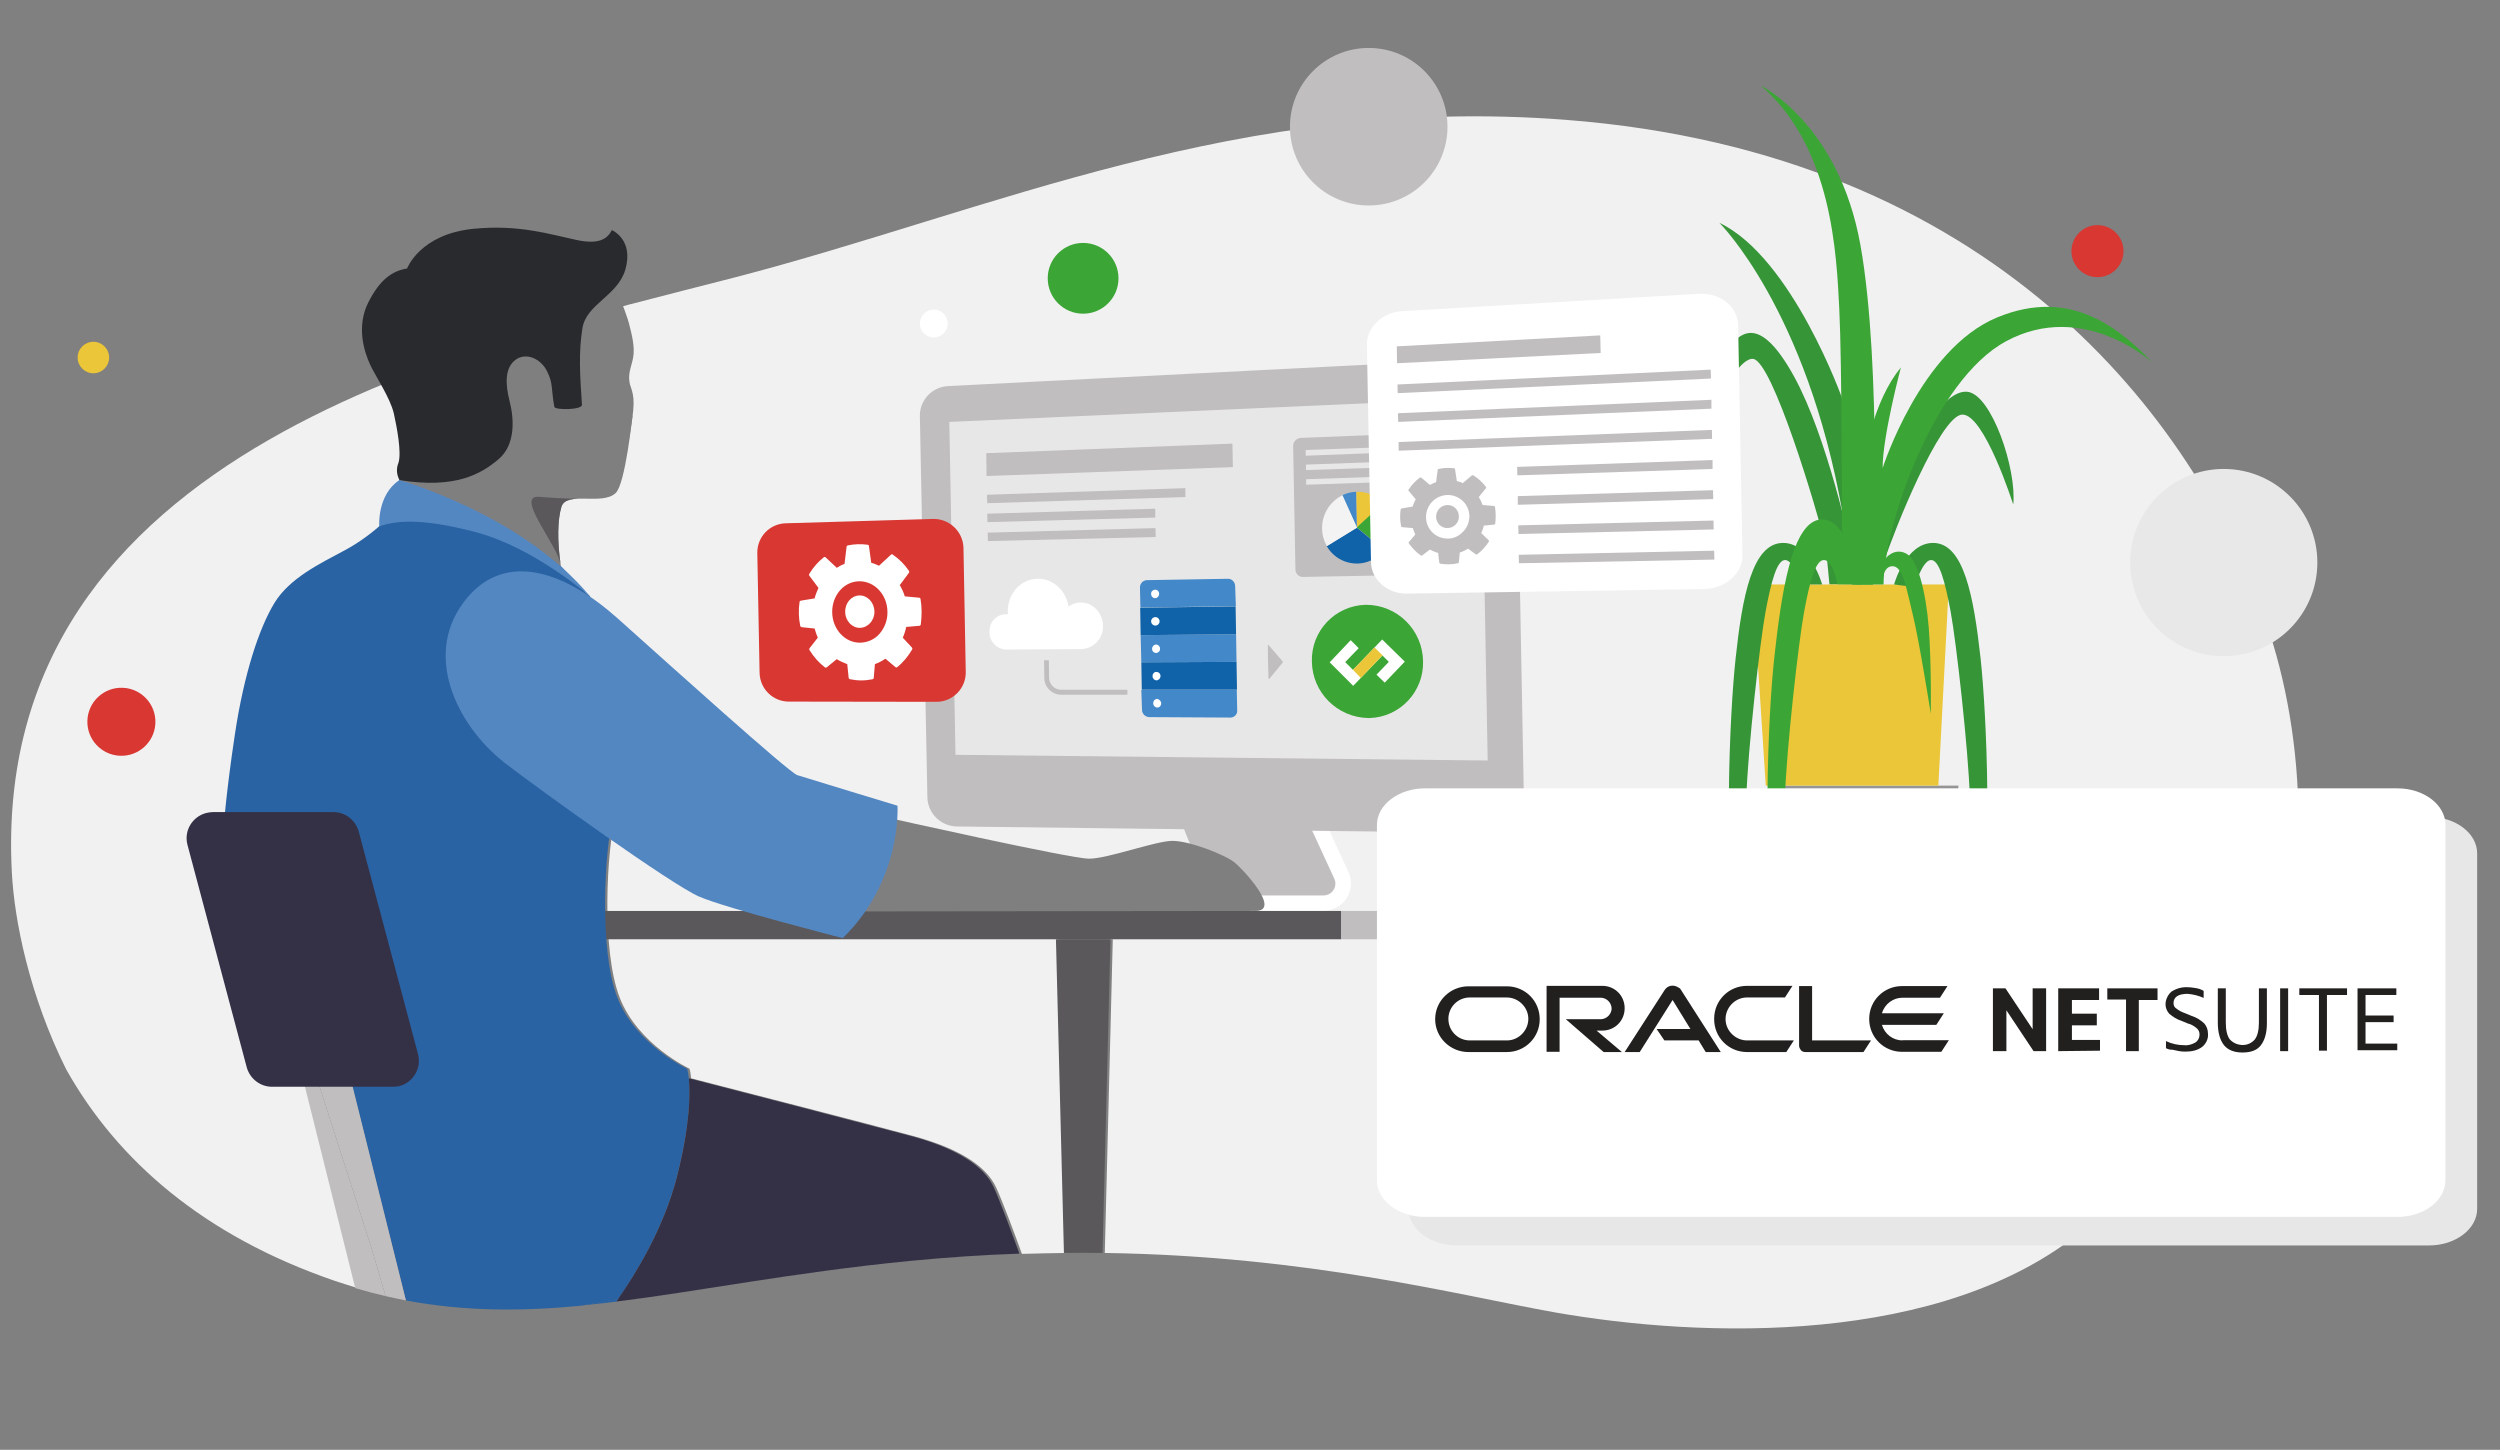 <?xml version="1.0" encoding="utf-8"?>
<!-- Generator: Adobe Illustrator 25.0.1, SVG Export Plug-In . SVG Version: 6.00 Build 0)  -->
<svg version="1.1" id="Layer_1" xmlns="http://www.w3.org/2000/svg" xmlns:xlink="http://www.w3.org/1999/xlink" x="0px" y="0px"
	 width="1095px" height="635px" viewBox="0 0 1095 635" style="enable-background:new 0 0 1095 635;" xml:space="preserve">
<rect x="0" y="0" width="1095" height="635" fill="#808080" stroke="none"/>
<style type="text/css">
	.st0{fill:#F1F1F2;}
	.st1{fill:#C1BEBF;}
	.st2{fill:#FFFFFF;}
	.st3{fill:#E8E7E8;}
	.st4{fill:#4388C8;}
	.st5{fill:#1062A9;}
	.st6{fill:#3BA635;}
	.st7{clip-path:url(#SVGID_2_);}
	.st8{fill:#EAC638;}
	.st9{fill:#F3F3F4;}
	.st10{fill:#D93732;}
	.st11{fill:#369537;}
	.st12{fill:#5A585B;}
	.st13{fill:#E9E8E9;}
	.st14{fill:#7F7F7F;}
	.st15{fill:#959595;}
	.st16{fill:#807F80;}
	.st17{fill:#292A2E;}
	.st18{fill:#2A63A3;}
	.st19{fill:#5387C2;}
	.st20{clip-path:url(#SVGID_4_);}
	.st21{fill:#343147;}
	.st22{fill:#221F1F;}
</style>
<path class="st0" d="M146.6,561c3.3,1.1,6.5,2.1,9.8,3.1l-23.1-92.5h6.1l-17.5-54.6l-23.2-53c0,0,1.1-16.2,5.1-42.6
	c4-26.4,10.6-46.3,17.3-57.3c6.7-11.1,20.3-17.4,30.1-22.7c5.7-3,11-6.7,15.8-10.9l8.4-6.4l26.9,2.7l43.7,23l8.8,11.4l2.5,1.7
	l-33.6,12.6l46.1,80.7c-4.2,16.5-6.4,60,1.6,80.7c8,20.7,30.6,31.2,30.6,31.2c0.4,1.4,0.6,2.8,0.7,4.2c18.3,4.7,79.3,20.4,97,25.2
	c20.9,5.6,32.3,13.5,36.5,22.4c3,6.4,8.5,21.3,11.4,29.3c6.6-0.2,13-0.3,19.4-0.4l-3.5-137.4h23.9l-3.5,137.4
	c89.5,1.3,154.9,18.5,197,26c64.7,11.4,169.9,14.9,231.8-36.3c26-21.5,56.7-55.2,78.9-86.6c21.2-60.7,19-128,0.7-180
	c-31-88.3-119-204.9-306.4-219.4c-143-11.1-252.4,40.1-364.4,69.1S-4.8,195.4,5.2,382.3c1.1,20.8,7.6,53.6,23.8,86.1
	C51.4,508.3,89.2,541.3,146.6,561z"/>
<path class="st1" d="M517.2,359c-0.4,0.6,14.8,36.8,14.8,36.8l50.2-1l6.1-6L575.3,356C575.3,356,519.8,354.7,517.2,359z"/>
<path class="st2" d="M579.7,399h-95.6v-6.8h95.6c2.9,0,5.2-2.3,5.2-5.2c0-0.8-0.2-1.5-0.5-2.2l-10-21.7l6.2-2.9l10,21.7
	c2.8,6.1,0.1,13.2-6,16C583.1,398.5,581.4,398.9,579.7,399L579.7,399L579.7,399z"/>
<path class="st1" d="M652.5,364.8L419.1,362c-6.9-0.1-12.6-5.6-12.9-12.5L402.9,182c0-6.9,5.5-12.6,12.4-12.9l233.4-11.9
	c8.3-0.4,15.2,5.2,15.4,12.7l3.4,181.8C667.5,359.1,660.8,365,652.5,364.8z"/>
<polygon class="st3" points="651.6,333.1 418.5,330.6 415.8,184.8 648.7,174.4 "/>
<path class="st1" d="M555.4,289.9l-0.1-7.2c0-0.1,0.1-0.2,0.2-0.2c0.1,0,0.1,0,0.2,0.1l6.2,7.2c0.1,0.1,0.1,0.2,0,0.3l-5.9,7.2
	c-0.1,0.1-0.2,0.1-0.3,0c-0.1,0-0.1-0.1-0.1-0.2L555.4,289.9z"/>
<polygon class="st4" points="499.9,290.1 541.6,289.9 541.4,277.8 499.6,278.2 "/>
<polygon class="st5" points="500.1,302.1 541.8,302.1 541.6,289.9 499.9,290.1 "/>
<path class="st4" d="M500.2,310.9c0,1.7,1.4,3.1,3.1,3.2l35.6,0.2c1.7,0,3.1-1.4,3-3.1c0,0,0-0.1,0-0.1l-0.2-8.9h-41.8L500.2,310.9z
	"/>
<path class="st4" d="M541,256.7c0-1.7-1.4-3.2-3.1-3.2c0,0,0,0,0,0l-35.6,0.6c-1.7,0.1-3,1.5-3,3.2l0.2,8.8l41.8-0.6L541,256.7z"/>
<polygon class="st5" points="499.4,266.2 499.6,278.2 541.4,277.8 541.2,265.6 "/>
<path class="st2" d="M507.7,260.1c0,1-0.7,1.8-1.7,1.9c0,0,0,0,0,0c-1,0-1.8-0.8-1.8-1.8c-0.1-1,0.6-1.8,1.6-1.9
	c1-0.1,1.8,0.6,1.9,1.6C507.7,259.9,507.7,260,507.7,260.1L507.7,260.1z"/>
<path class="st2" d="M507.9,272.1c0,1-0.7,1.8-1.7,1.9c0,0,0,0,0,0c-1,0.1-1.9-0.7-2-1.7s0.7-1.9,1.7-2s1.9,0.7,2,1.7
	C507.9,272,507.9,272,507.9,272.1z"/>
<path class="st2" d="M508.1,284.1c0.1,1-0.7,1.8-1.6,1.9c0,0,0,0-0.1,0c-1,0-1.8-0.8-1.8-1.8c0-1,0.7-1.8,1.7-1.9c0,0,0,0,0,0
	C507.3,282.3,508.1,283.1,508.1,284.1z"/>
<path class="st2" d="M508.3,296.1c0,1-0.7,1.8-1.7,1.9c0,0,0,0,0,0c-1,0-1.8-0.9-1.8-1.9c0-1,0.7-1.8,1.7-1.8c0,0,0,0,0,0
	C507.5,294.3,508.3,295.1,508.3,296.1z"/>
<path class="st2" d="M508.6,308.1c0,1-0.7,1.8-1.7,1.8c0,0,0,0,0,0c-1,0-1.8-0.9-1.8-1.9c0-1,0.7-1.8,1.7-1.9c0,0,0,0,0,0
	C507.8,306.3,508.6,307.1,508.6,308.1z"/>
<path class="st6" d="M623.3,289.6c0.4,13.3-10.1,24.5-23.4,24.9c-0.2,0-0.5,0-0.7,0c-13.5-0.3-24.4-11.2-24.6-24.7
	c-0.4-13.4,10.1-24.5,23.5-24.9c0.1,0,0.2,0,0.2,0C612,264.9,623.1,275.9,623.3,289.6z"/>
<polygon class="st2" points="592.7,300.4 582.4,290.1 591.6,280.4 595.1,283.9 589.2,290 592.6,293.4 605.4,280.1 615.3,289.8 
	606.5,299 602.9,295.5 608.3,289.9 605.5,287.1 "/>
<g>
	<g>
		<defs>
			<polygon id="SVGID_1_" points="592.7,300.4 582.4,290.1 591.6,280.4 595.1,283.9 589.2,290 592.6,293.4 605.4,280.1 615.3,289.8 
				606.5,299 602.9,295.5 608.3,289.9 605.5,287.1 			"/>
		</defs>
		<clipPath id="SVGID_2_">
			<use xlink:href="#SVGID_1_"  style="overflow:visible;"/>
		</clipPath>
		<g class="st7">
			<polygon class="st8" points="592.6,293.4 596.5,297.4 606,287.5 600.3,281.9 			"/>
		</g>
	</g>
</g>
<path class="st1" d="M619,251.8l-48.2,0.9c-1.8,0.1-3.3-1.3-3.4-3.1l-1-54.5c0.1-1.8,1.6-3.2,3.4-3.3l48.2-1.9
	c1.8-0.2,3.4,1.2,3.6,3c0,0,0,0,0,0.1l1,55.6C622.5,250.4,620.9,251.9,619,251.8z"/>
<polygon class="st3" points="615.9,197.9 571.9,199.6 571.9,197.1 615.9,195.5 "/>
<polygon class="st3" points="616,204.4 572,205.9 572,203.5 616,201.9 "/>
<polygon class="st3" points="616.2,210.8 572.1,212.3 572.1,209.9 616.1,208.4 "/>
<path class="st4" d="M594,215.4c-2.1,0.1-4.2,0.6-6.1,1.5l6.4,14.2L594,215.4z"/>
<path class="st8" d="M605.9,220.5c-3-3.4-7.3-5.3-11.8-5.1l0.3,15.7L605.9,220.5z"/>
<path class="st6" d="M606.3,240.9c2.3-2.9,3.5-6.6,3.4-10.3c0-3.8-1.5-7.4-3.9-10.2l-11.5,10.6L606.3,240.9z"/>
<path class="st5" d="M594.3,231.1l-13.2,8.1c4.2,7.3,13.5,9.8,20.7,5.6c1.7-1,3.2-2.3,4.4-3.8L594.3,231.1z"/>
<path class="st9" d="M588,216.9c-7.9,3.9-11.2,13.5-7.3,21.4c0.2,0.3,0.3,0.6,0.5,0.9l13.2-8.1L588,216.9z"/>
<path class="st2" d="M473.3,263.9c-1.9,0-3.8,0.6-5.3,1.8c-1-7-6.8-12.4-13.6-12.2c-7.4,0.1-13.2,6.7-13,14.6c0,0.4,0,0.7,0.1,1
	c-0.4-0.1-0.7-0.1-1.1-0.1c-4.1,0.2-7.2,3.7-7,7.8c0,0,0,0,0,0c-0.1,4.1,3.2,7.6,7.3,7.7l33-0.2c5.4-0.2,9.6-4.8,9.4-10.2
	c0,0,0-0.1,0-0.1C483,268.4,478.6,263.8,473.3,263.9z"/>
<polygon class="st1" points="540,204.6 432.1,208.5 432,198.5 539.8,194.3 "/>
<polygon class="st1" points="519.2,217.7 432.4,220.4 432.3,216.7 519.2,213.8 "/>
<polygon class="st1" points="506.2,235.2 432.7,237 432.6,233.3 506.1,231.3 "/>
<polygon class="st1" points="506,226.7 432.5,228.7 432.4,225 506,222.8 "/>
<path class="st1" d="M493.8,304.3h-29.2c-4.1-0.2-7.3-3.5-7.2-7.6l-0.1-7.5h2.1l0.1,7.5c0,2.9,2.2,5.3,5.1,5.4h29.2L493.8,304.3z"/>
<path class="st10" d="M409.8,307.4l-64.3-0.1c-7,0-12.6-5.6-12.8-12.5l-1-52.6c-0.1-7,5.4-12.8,12.4-13l64.3-1.9
	c7.2-0.3,13.3,5.3,13.6,12.5c0,0,0,0.1,0,0.1l1,54.5c0.1,7.1-5.7,13-12.8,13C410.1,307.4,410,307.4,409.8,307.4z"/>
<path class="st2" d="M403.2,262.4c0-0.3-0.3-0.6-0.6-0.6l-6.3-0.6c-0.5-1.7-1.3-3.4-2.2-4.9l4-5.4c0.2-0.3,0.2-0.6,0-0.9
	c-1.9-2.8-4.3-5.2-7.1-7.1c-0.2-0.2-0.6-0.2-0.8,0.1l-5.2,4.8c-1.1-0.5-2.2-1-3.4-1.3l-1-7.3c0-0.3-0.3-0.6-0.6-0.6
	c-2.9-0.4-5.8-0.3-8.7,0.3c-0.3,0.1-0.5,0.3-0.5,0.6l-0.9,7.5c-1.2,0.4-2.3,1-3.4,1.7l-4.9-4.6c-0.2-0.2-0.6-0.2-0.8,0
	c-2.5,2-4.6,4.4-6.3,7.2c-0.2,0.3-0.2,0.6,0,0.9l4,5.3c-0.7,1.5-1.3,3-1.7,4.6l-6.1,1c-0.3,0.1-0.5,0.3-0.5,0.6
	c-0.5,3.5-0.4,7,0.3,10.4c0,0.3,0.3,0.5,0.6,0.6l5.7,0.6c0.4,1.4,0.8,2.7,1.4,4l-3.6,4.6c-0.2,0.3-0.2,0.6,0,0.9
	c1.8,2.9,4,5.4,6.7,7.5c0.2,0.2,0.6,0.2,0.8,0l4.4-3.6c1.4,0.9,3,1.6,4.6,2.2l0.6,5.9c0,0.3,0.2,0.6,0.6,0.7c3.3,0.7,6.6,0.7,9.9,0
	c0.3-0.1,0.5-0.3,0.5-0.6l0.5-6c1.6-0.6,3.2-1.4,4.6-2.4l4.4,3.7c0.2,0.2,0.6,0.2,0.8,0c2.6-2.1,4.8-4.8,6.5-7.7
	c0.2-0.3,0.1-0.7-0.1-0.9l-4-4.3c0.7-1.5,1.2-3.1,1.5-4.7l5.8-0.5c0.3,0,0.6-0.3,0.6-0.6C403.8,269.5,403.8,265.9,403.2,262.4z
	 M376.8,281.5c-6.7,0.1-12.2-5.9-12.3-13.3s5.1-13.5,11.8-13.6s12.3,5.8,12.4,13.3c0.1,3.5-1.1,6.9-3.4,9.6
	C383.2,280,380.1,281.4,376.8,281.5z"/>
<path class="st2" d="M383,267.8c0.1,3.9-2.8,7.1-6.3,7.2s-6.5-3.1-6.5-7c-0.1-3.9,2.7-7.1,6.2-7.2
	C379.9,260.7,382.9,263.8,383,267.8z"/>
<path class="st11" d="M810.8,240.5c0,0-10.3-48.9-25-75.6s-22.8-19.2-27.8-13.9s-37.7,56-40.3,98c0,0,14-34.7,21.5-49.2
	c7.8-15,21.4-43.6,28.7-42.6c8.5,1.1,27.8,65.6,31.8,82l1.6,16.8h11.9L810.8,240.5z"/>
<path class="st2" d="M746.4,258l-130.2,2c-8.5,0.1-15.5-6-15.7-13.7l-1.8-95.2c-0.2-7.6,6.7-14.3,15.2-14.8l130.1-7.6
	c9.4-0.6,17.2,5.6,17.3,13.7l1.9,100.8C763.3,251.1,755.8,257.8,746.4,258z"/>
<path class="st1" d="M654.8,222c0-0.2-0.2-0.4-0.5-0.4l-4.9-0.4c-0.4-1.2-1-2.4-1.7-3.5l3.1-3.8c0.2-0.2,0.2-0.5,0-0.7
	c-1.5-2-3.4-3.7-5.5-5c-0.2-0.1-0.4-0.1-0.6,0l-4,3.4c-0.8-0.4-1.7-0.7-2.6-0.9l-0.8-5.2c0-0.2-0.2-0.4-0.4-0.4
	c-2.3-0.3-4.6-0.2-6.8,0.3c-0.2,0-0.4,0.2-0.4,0.5l-0.7,5.3c-0.9,0.3-1.8,0.7-2.7,1.2l-3.8-3.2c-0.2-0.1-0.5-0.1-0.6,0
	c-1.9,1.4-3.6,3.2-4.9,5.2c-0.2,0.2-0.2,0.5,0,0.6l3.1,3.7c-0.6,1-1,2.1-1.4,3.2l-4.8,0.8c-0.2,0-0.4,0.2-0.4,0.4
	c-0.4,2.5-0.3,5,0.2,7.4c0,0.2,0.2,0.4,0.5,0.4l4.6,0.4c0.3,1,0.7,1.9,1.1,2.8l-2.8,3.3c-0.2,0.2-0.2,0.4,0,0.6
	c1.4,2.1,3.2,3.8,5.2,5.3c0.2,0.1,0.4,0.1,0.6,0l3.4-2.6c1.1,0.6,2.3,1.1,3.6,1.5l0.5,4.2c0,0.2,0.2,0.4,0.4,0.5
	c2.6,0.4,5.2,0.4,7.8-0.2c0.2-0.1,0.4-0.2,0.4-0.5l0.4-4.2c1.3-0.4,2.5-1,3.6-1.7l3.4,2.5c0.2,0.1,0.5,0.1,0.6,0
	c2-1.5,3.7-3.4,5.1-5.5c0.1-0.2,0.1-0.5-0.1-0.7l-3.2-3.1c0.5-1.1,0.9-2.2,1.1-3.3l4.5-0.4c0.2,0,0.5-0.2,0.5-0.4
	C655.2,227.1,655.2,224.5,654.8,222z M634.2,235.9c-5.2,0.1-9.5-4-9.6-9.2c0,0,0,0,0-0.1c-0.1-5.2,4-9.6,9.3-9.8
	c5.2-0.1,9.5,3.9,9.7,9.1c0,0.1,0,0.1,0,0.1c0,2.5-0.9,5-2.7,6.8C639.1,234.8,636.7,235.9,634.2,235.9z"/>
<path class="st1" d="M639,226.1c0.1,2.8-2.1,5.1-4.9,5.2c-2.8,0.1-5-2.1-5.1-4.9c0,0,0,0,0,0c0-2.8,2.1-5.1,4.9-5.2
	C636.7,221.1,638.9,223.3,639,226.1C639,226,639,226.1,639,226.1z"/>
<polygon class="st1" points="701.1,154.6 611.9,159.1 611.8,151.7 700.9,146.9 "/>
<polygon class="st1" points="749.4,165.8 612.2,172.2 612.1,168.4 749.3,161.9 "/>
<polygon class="st1" points="749.6,179 612.4,184.8 612.3,181 749.6,175.1 "/>
<polygon class="st1" points="749.9,192.2 612.6,197.4 612.6,193.6 749.8,188.3 "/>
<polygon class="st1" points="750.1,205.4 664.6,208.2 664.5,204.5 750.1,201.5 "/>
<polygon class="st1" points="750.4,218.6 664.8,221.1 664.8,217.3 750.3,214.7 "/>
<polygon class="st1" points="750.6,231.9 665.1,233.9 665,230.1 750.5,228 "/>
<polygon class="st1" points="750.9,245.1 665.3,246.7 665.2,243 750.8,241.2 "/>
<rect x="230.4" y="399" class="st12" width="357.1" height="12.4"/>
<path class="st1" d="M587.5,399h284.8c6.8,0,12.4,5.5,12.4,12.4l0,0l0,0H587.5l0,0V399L587.5,399z"/>
<ellipse transform="matrix(4.531441e-02 -0.999 0.999 4.531441e-02 -265.026 354.96)" class="st10" cx="53.2" cy="316.1" rx="14.9" ry="14.9"/>
<circle class="st8" cx="40.9" cy="156.6" r="6.9"/>
<circle class="st6" cx="474.4" cy="121.9" r="15.5"/>
<circle class="st2" cx="409" cy="141.7" r="6.1"/>
<circle class="st1" cx="599.5" cy="55.5" r="34.5"/>
<circle class="st13" cx="974" cy="246.4" r="41"/>
<circle class="st10" cx="918.7" cy="110" r="11.4"/>
<polygon class="st14" points="850.6,399 847.4,399 838.8,348.5 846.4,347.5 "/>
<path class="st15" d="M775.7,344.1h82.1l0,0l0,0c0,4.1-3.3,7.4-7.4,7.4h-74.7l0,0L775.7,344.1L775.7,344.1z"/>
<polygon class="st8" points="849,344.1 773.4,344.1 767.7,256 853.6,256 "/>
<path class="st11" d="M753.1,97.6c0,0,38.2,37.8,53.9,126.9l3.8,3l-3.7-52.3C807.2,175.2,785,112.8,753.1,97.6z"/>
<path class="st11" d="M798.1,256c0,0-5-18.2-17.1-18.2c-13.5,0-17.9,23.5-20.8,50.6c-2.6,23.8-5.7,90.1,1.4,127.2
	c0,0,2.5-45.5,3.3-66.5c0.7-21,5.9-67.6,8.4-81.1c2.5-13.5,5.1-23.1,8.8-22.7s6.6,10.7,6.6,10.7L798.1,256z"/>
<path class="st6" d="M815,256c0,0-4.8-28.5-16.9-28.5c-13.5,0-18,33.8-21,60.9c-2.6,23.8-5.7,90.1,1.4,127.2c0,0,2.5-45.5,3.3-66.5
	c0.7-21,5.9-67.6,8.4-81.1c2.5-13.5,5.1-23.1,8.9-22.7s5.7,10.6,5.7,10.6L815,256z"/>
<path class="st11" d="M829.6,256c0,0,5-18.2,17.1-18.2c13.5,0,17.8,23.5,20.8,50.6c2.6,23.8,5.7,90.1-1.4,127.2
	c0,0-2.5-45.5-3.3-66.5c-0.7-21-5.9-67.6-8.4-81.1c-2.5-13.5-5.1-23.1-8.8-22.7s-7.1,11.8-7.1,11.8L829.6,256z"/>
<path class="st6" d="M806.8,232.3c0,0,0-73.9-1.2-97.1s-2.9-70.8-34.4-97.7c0,0,34.2,16.6,43.7,70s5.5,148.6,5.5,148.6h-9
	L806.8,232.3z"/>
<path class="st11" d="M839.4,194.2c0,0,11.7-23.7,22.3-22.6s21.7,33.9,20.1,49.4c0,0-12.7-39.9-22.4-39.4
	c-9.7,0.5-30.1,51.7-33.8,63.3C822,256.4,833.8,201.6,839.4,194.2z"/>
<path class="st6" d="M813.2,256c0,0-4.4-66,19.4-95.1c0,0-8.1,30.5-8,44.1c0,0,16.5-51.9,50-65.9s55.3,6.5,68.3,19.8
	c0,0-30.3-27.8-64.3-9.4C847.1,166.5,825,230.3,825,256L813.2,256L813.2,256z"/>
<path class="st6" d="M825.7,244.8c0,0,3.7-5.1,9.1-2.4c5.1,2.5,8.7,16.4,10,32.6c1.2,16.1,0.9,37.7,0.9,37.7s-5-31.7-7.9-43.5
	s-4.3-21.2-8.9-21.2s-4.5,8.1-4.5,8.1S824.1,246.8,825.7,244.8z"/>
<path class="st16" d="M387.7,357.9c0,0,81.1,18.2,89.3,18.2s28.3-7.5,36.2-7.8c7.4-0.2,23.5,6.1,27.6,9.5c3.6,2.9,20.7,21.2,9,21.2
	c-11.7,0-176.8,0.2-176.8,0.2L387.7,357.9z"/>
<path class="st16" d="M268.3,121.9c0,0,6.2,15.8,7.2,19.8c1.2,4.7,2.7,10.3,1.8,15c-0.7,4-2.8,7.6-1.1,12.5c1.7,5,2.1,7.8-0.9,24
	S267,202,267,202l-14.4-3.4l-6.1-60.7C246.5,137.9,262.8,125.8,268.3,121.9z"/>
<path class="st16" d="M245.9,222c-1.6,5.3-2,14.6-0.2,26.2c1.6,10.6-26.3-15.1-26.3-15.1l-47.1-16.5l2.6-6.4l16.1-23.6l21-29.7
	l25.1-9.9l39.9,35.2c0,0-3.1,29.8-7.3,33.7C263.9,221.6,248.1,214.9,245.9,222z"/>
<path class="st17" d="M175,210.3c-1.3-2.3-1.5-5.1-0.5-7.5c1.5-4.5-0.7-15.8-2-21.7c-1.6-6.8-7.7-15.8-10.2-21
	c-3-6.3-6.2-17.3-1-27.6c5-9.9,10.3-13.8,17-14.9c0,0,5.6-15.1,29.2-17.4c19.7-1.9,32.8,2.3,45,4.9c10.2,2.2,13.6-0.7,15.5-4.3
	c0,0,9.7,4,5.9,17.3c-3.4,11.6-17.1,15-18.8,25.7c-1.7,10.6-1.1,20.2-0.2,33.5c0.1,2.3-11.8,2.4-12.1,0.9
	c-1.5-8.2-0.4-10.1-3.3-15.8c-2.7-5.3-9.1-8.2-13.7-4.8s-4.6,10.3-2.6,18.1s2.7,19.1-4.9,25.5C210.7,207.6,199.5,214.2,175,210.3z"
	/>
<path class="st18" d="M301.7,472.3c-0.1-1.4-0.4-2.8-0.7-4.2c0,0-22.6-10.6-30.6-31.2c-8-20.7-5.8-64.2-1.6-80.7l-46.1-80.7
	l35.9-14.2l-2.1-1.8l-10.6-11.3l-44.5-21.4l-26.9-2.7l-8.4,6.4c-4.8,4.2-10.1,7.9-15.8,10.9c-9.8,5.3-23.4,11.7-30.1,22.7
	c-6.7,11-13.3,30.9-17.3,57.4s-5.1,42.6-5.1,42.6l23.2,53l17.5,54.6h14.8l24.5,97.9c25.6,4.8,50,4.8,75.8,2.4
	c2.3-0.4,4.5-0.7,6.7-1.1c3.5-0.6,6.9-1.2,10.4-1.9c7.5-10.7,19.7-30.5,25.6-53C302.4,492.4,302.3,478.6,301.7,472.3z"/>
<path class="st19" d="M393.1,352.9c0,0,2.1,32.7-24,58c0,0-50.9-13-62.9-18.2c-12-5.2-69.8-46.7-85.3-58.7
	c-20.7-16.2-36.8-48.1-16-72.5c16.9-19.7,42.2-11.6,65.8,9.5c22.8,20.4,74.8,67.3,78.5,68.5C352.9,340.7,393.1,352.9,393.1,352.9z"
	/>
<g>
	<g>
		<defs>
			<path id="SVGID_3_" d="M245.9,222c-1.6,5.3-2,14.6-0.2,26.2c1.6,10.6-26.3-15.1-26.3-15.1l-47.1-16.5l2.6-6.4l16.1-23.6l21-29.7
				l25.1-9.9l39.9,35.2c0,0-3.1,29.8-7.3,33.7C263.9,221.6,248.1,214.9,245.9,222z"/>
		</defs>
		<clipPath id="SVGID_4_">
			<use xlink:href="#SVGID_3_"  style="overflow:visible;"/>
		</clipPath>
		<g class="st20">
			<path class="st12" d="M252.7,218.4c0,0-4.1,0.2-16.6-0.8c-11-0.8,8.7,21.7,9.7,30.5c1,8.9,3.2-10.1,3.2-10.1L252.7,218.4z"/>
		</g>
	</g>
</g>
<path class="st19" d="M166.1,230.5c0,0-1-13.7,8.8-20.2c0,0,53.7,14.9,83.6,51c0,0-24.2-21.3-50-28.2
	C183.4,226.5,172.9,228.3,166.1,230.5z"/>
<path class="st12" d="M482.9,548.8l3.5-137.4h-23.9l3.5,137.4C471.7,548.7,477.3,548.7,482.9,548.8z"/>
<path class="st21" d="M435.2,519.9c-4.1-8.9-15.5-16.8-36.5-22.4c-17.7-4.7-78.7-20.5-97-25.2c0.6,6.3,0.7,20.1-5.3,43.5
	c-5.9,22.6-18.1,42.3-25.6,53c-0.3,0.4-0.6,0.9-0.9,1.3c37-4.6,77.6-12.8,128.5-17.8l0,0c16.7-1.6,32.7-2.7,48.1-3.2
	C443.6,541.1,438.1,526.2,435.2,519.9z"/>
<path class="st18" d="M253.7,571.9l6.8-0.7l-0.1-0.4C258.2,571.2,256,571.5,253.7,571.9z"/>
<path class="st18" d="M260.4,570.8l0.1,0.4c3.1-0.3,6.2-0.7,9.4-1.1c0.3-0.4,0.6-0.8,0.9-1.3C267.3,569.5,263.9,570.2,260.4,570.8z"
	/>
<path class="st1" d="M162.7,546.6l-24.1-74.9h-6.1l23.1,92.5c4.5,1.3,8.9,2.5,13.3,3.5L162.7,546.6z"/>
<path class="st1" d="M168.9,567.7c3,0.7,6,1.3,8.9,1.9l-24.4-97.9h-14.8l24.1,74.9L168.9,567.7z"/>
<path class="st21" d="M172.1,476h-53c-5.1,0-9.6-3.5-11-8.4l-26-97.6c-1.6-6.1,2.1-12.3,8.2-13.9c0.9-0.2,1.9-0.4,2.8-0.4h53
	c5.1,0,9.6,3.5,11,8.4l26,97.6c1.6,6.1-2,12.3-8.1,14C174,475.9,173,476,172.1,476z"/>
<path class="st3" d="M1064,545.5H638c-11.6,0-21-7.2-21-16V373.8c0-8.8,9.5-16,21-16h426c11.6,0,21,7.2,21,16v155.7
	C1085,538.3,1075.5,545.5,1064,545.5z"/>
<path class="st2" d="M1050.1,533h-426c-11.6,0-21-7.2-21-16V361.3c0-8.8,9.5-16,21-16h426c11.6,0,21,7.2,21,16V517
	C1071.1,525.8,1061.7,533,1050.1,533z"/>
<g id="Layer_1-2_11_">
	<path class="st22" d="M872.9,460.4v-27.5h5.5l11.9,17.9v-17.9h5.9v27.5h-5.5l-11.9-17.9v17.9H872.9z"/>
	<path class="st22" d="M901.5,460.4v-27.5h17.9v5.1h-11.9v6h10.9v5.1h-10.9v6.4h12.3v4.7L901.5,460.4z"/>
	<path class="st22" d="M931.2,460.4v-22.6H923v-4.9h22v5.1h-8.2v22.4H931.2z"/>
	<path class="st22" d="M948.7,459.1v-3.1c2.5,1.2,5.3,1.8,8,1.8c1.8,0.2,3.5-0.4,4.9-1.2c1.2-0.8,1.8-2.1,1.8-3.5c0-1-0.4-2-1.2-2.7
		c-1.2-1-2.5-1.8-3.9-2.1l-2.9-1.2c-2-0.6-3.7-1.8-5.3-3.1c-1-1.2-1.6-2.5-1.6-4.1c0-2.1,1-4.1,2.5-5.5c2.1-1.4,4.5-2.1,7-2
		c1.4,0,2.5,0.2,3.9,0.4c1.2,0.2,2.3,0.6,3.3,1.2v3.1c-2.1-1-4.7-1.6-7-1.8c-4.1,0-6.2,1.4-6.2,4.1c0,1,0.4,1.8,1.2,2.3
		c1.2,1,2.5,1.6,3.9,2.1l2.9,1.2c2,0.6,3.9,1.8,5.5,3.3c1,1.2,1.6,2.7,1.6,4.5c0.2,2.1-0.8,4.3-2.5,5.7c-2.1,1.6-4.7,2.1-7.2,2.1
		c-1,0-2,0-2.9-0.2c-1-0.2-2-0.4-2.9-0.6C950.1,459.8,949.3,459.4,948.7,459.1z"/>
	<path class="st22" d="M971.4,447.9v-15h3.5v15c0,3.3,0.6,5.9,1.8,7.4c2.7,2.9,7.4,3.3,10.3,0.6c0.2-0.2,0.4-0.4,0.6-0.6
		c1.2-1.6,1.8-4.1,1.8-7.4v-15h3.5v15.2c0,4.5-1,7.6-2.7,9.8s-4.5,3.1-8,3.1s-6.2-1-8-3.1C972.4,455.7,971.4,452.4,971.4,447.9z"/>
	<path class="st22" d="M998.7,460.4v-27.5h3.5v27.5H998.7z"/>
	<path class="st22" d="M1015.7,460.4v-24.6h-8.6v-2.9h20.9v2.9h-8.8v24.4h-3.5V460.4z"/>
	<path class="st22" d="M1032.6,460.4v-27.5h17v2.9h-13.5v9h12.3v2.9h-12.3v9.4h13.9v2.9h-17.4V460.4z"/>
	<path class="st22" d="M725.6,450.7h14.8l-7.8-12.7l-14.4,22.8h-6.6l17.6-27.3c1.4-2,3.9-2.3,5.9-1c0.4,0.2,0.8,0.4,1,0.8l17.6,27.5
		h-6.6l-3.1-5.1h-15L725.6,450.7 M793.7,455.7v-23.8H788v26.1c0,0.8,0.4,1.4,0.8,2c0.6,0.6,1.2,0.8,2,0.8h25.4l3.3-5.1H793.7
		 M701.8,451.4c5.5,0,9.8-4.3,9.8-9.8s-4.3-9.8-9.8-9.8h-24.4v28.9h5.7V437h18.3c2.5,0.2,4.5,2.3,4.5,4.9c-0.2,2.3-2,4.3-4.5,4.5
		h-15.6l16.6,14.4h8l-11.1-9.4H701.8 M643.2,460.8H660c8,0,14.4-6.4,14.4-14.4c0-8-6.4-14.4-14.4-14.4h-16.8
		c-8,0-14.6,6.4-14.6,14.4C628.6,454.4,635.2,460.8,643.2,460.8 M659.6,455.7h-16.2c-5.1-0.2-9.2-4.5-9-9.8c0.2-4.9,4.1-8.8,9-9
		h16.2c5.1-0.2,9.6,3.9,9.8,9c0.2,5.1-3.9,9.6-9,9.8C660,455.7,659.8,455.7,659.6,455.7 M765.2,460.8h17.2l3.3-5.1h-20.1
		c-5.1,0.2-9.6-3.9-9.8-9c-0.2-5.1,3.9-9.6,9-9.8c0.2,0,0.4,0,0.6,0h16.4l3.3-5.1h-19.9c-8,0-14.4,6.4-14.4,14.4
		C750.7,454.4,757.2,460.8,765.2,460.8 M833.3,455.7c-4.1,0-7.8-2.7-9-6.8h23.8l3.3-5.1h-27.1c1.2-4.1,4.9-6.8,9-6.8h16.4l3.3-5.1
		h-19.9c-8,0-14.4,6.4-14.4,14.4c0,8,6.4,14.4,14.4,14.4l0,0h17.2l3.3-5.1H833.3"/>
</g>
</svg>
